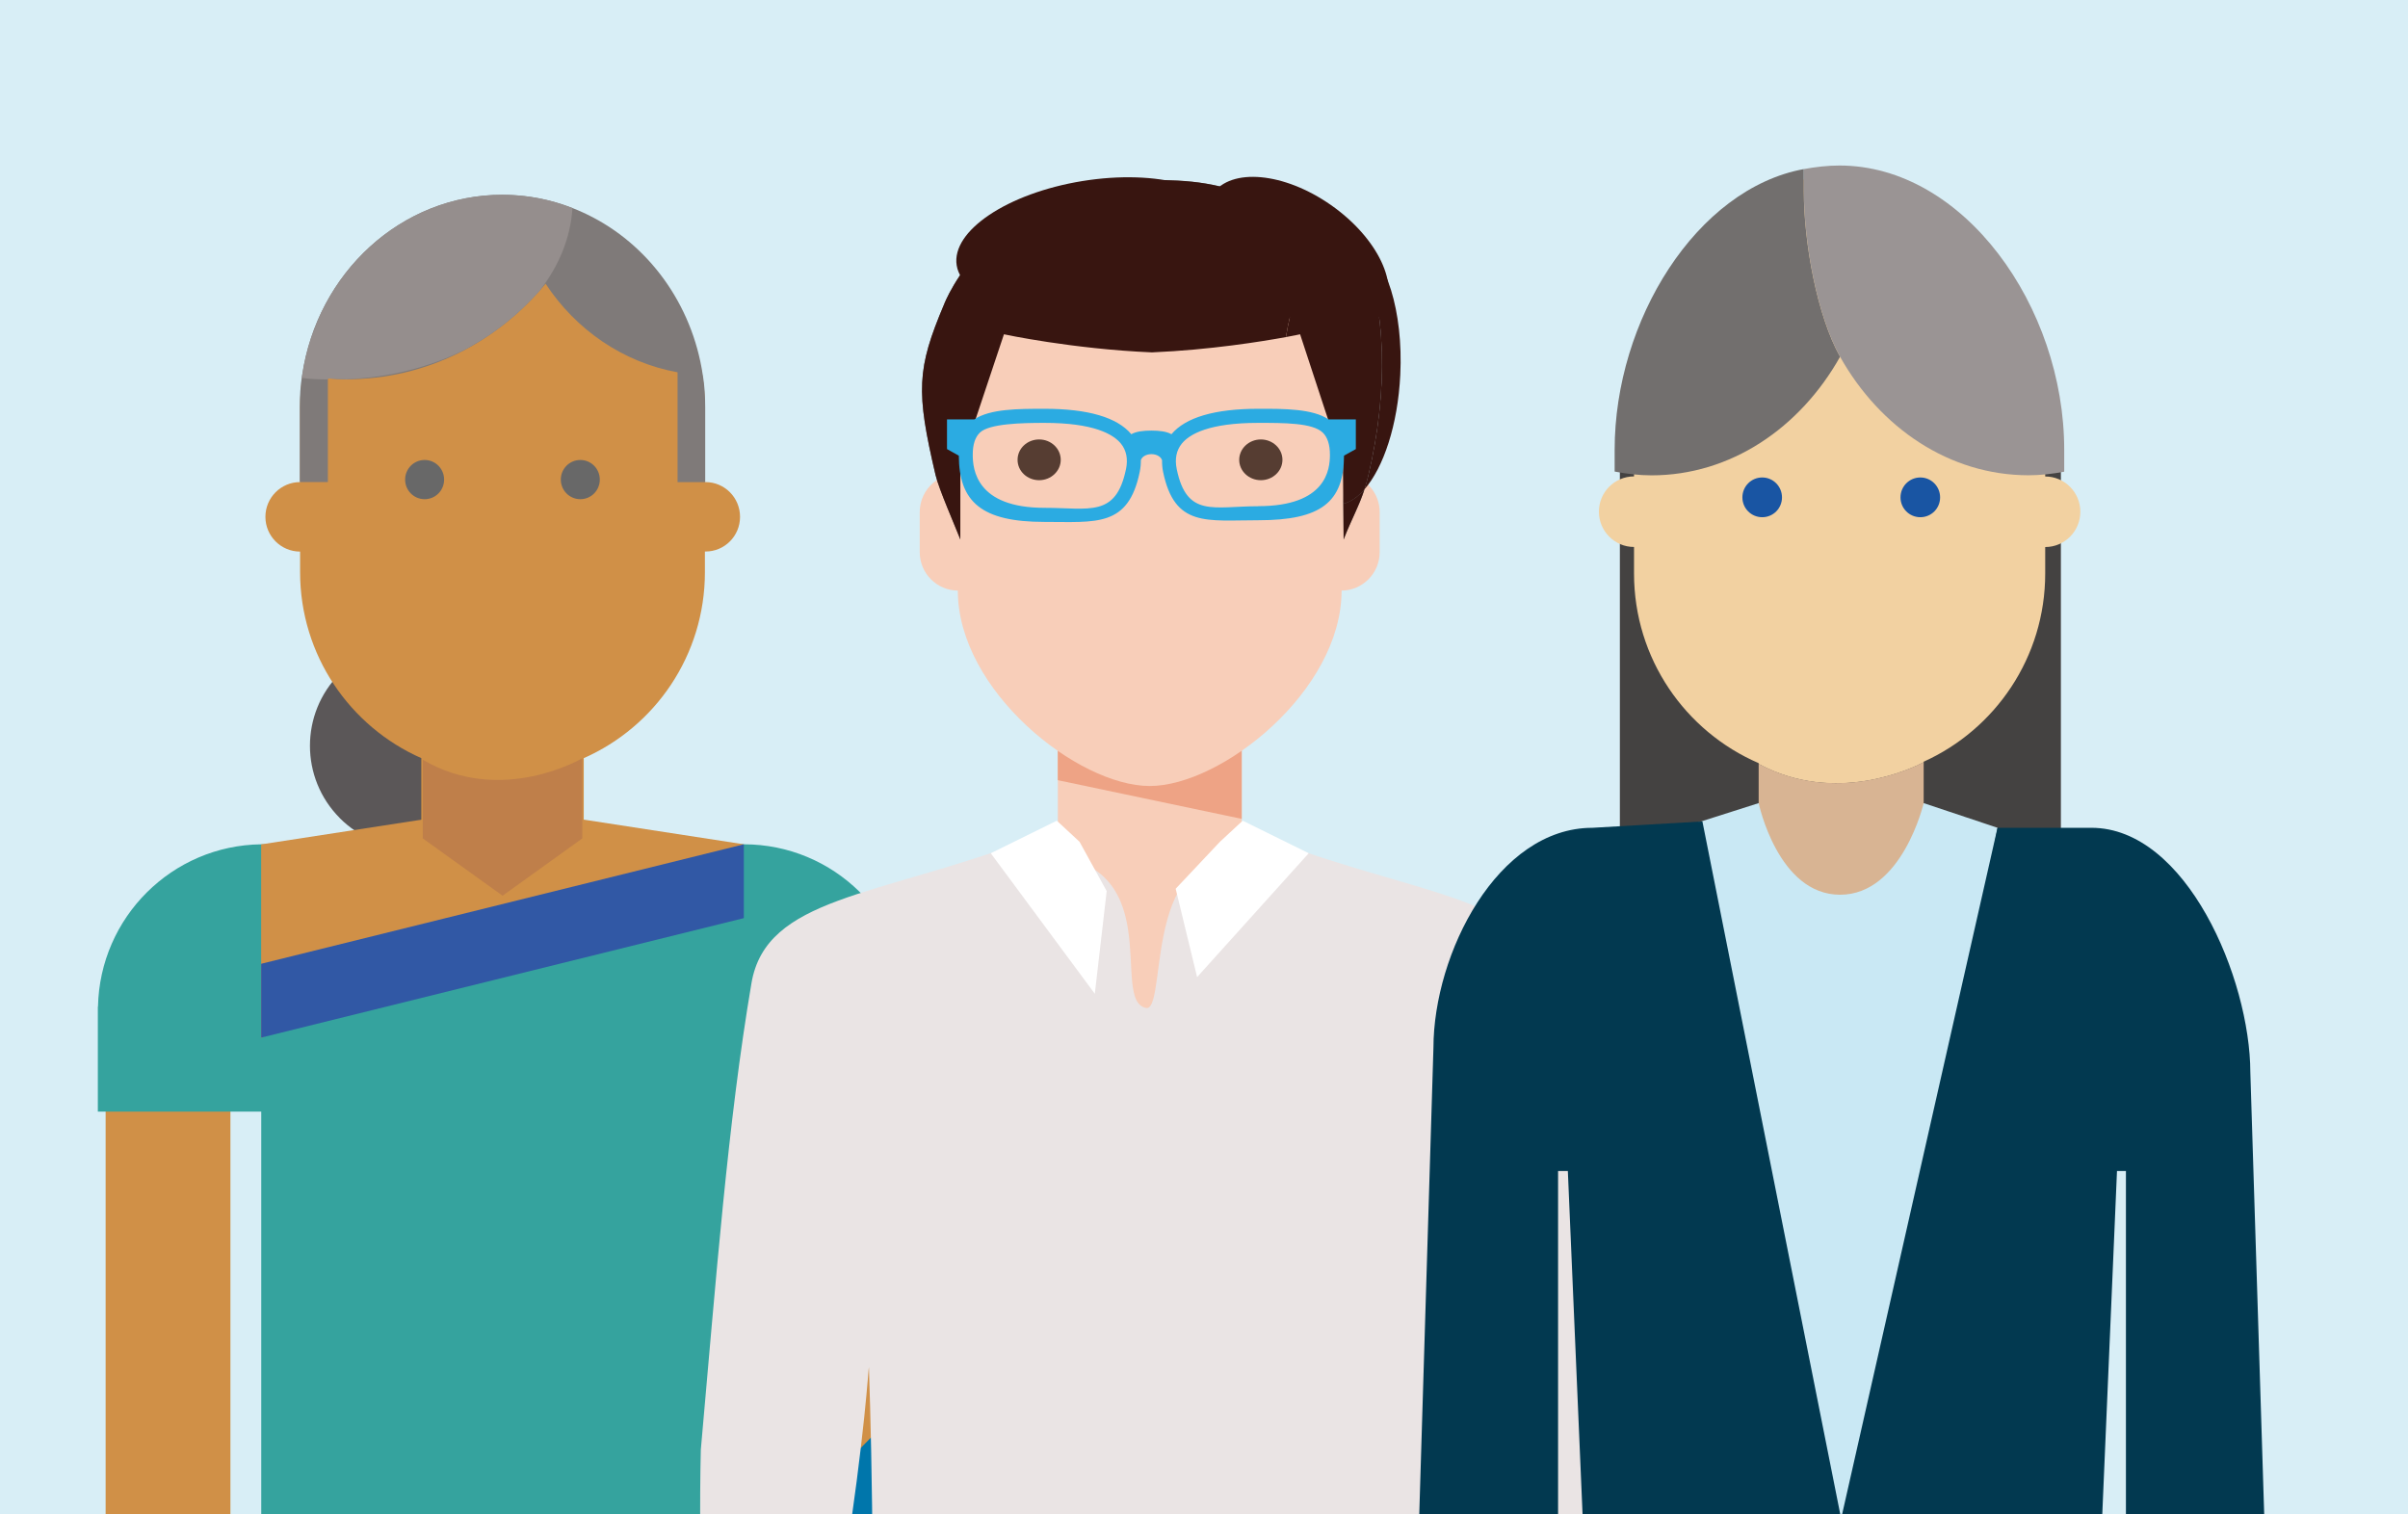 <?xml version="1.0" encoding="UTF-8"?><svg id="Layer_1" xmlns="http://www.w3.org/2000/svg" xmlns:xlink="http://www.w3.org/1999/xlink" viewBox="0 0 318 200"><rect x="0" y="0" width="318" height="200" fill="#808080" stroke="none"/><defs><style>.cls-1{fill:none;}.cls-2{clip-path:url(#clippath);}.cls-3{fill:#f8ceb9;}.cls-4{fill:#023950;}.cls-5{fill:#0076ab;}.cls-6{fill:#eae4e4;}.cls-7{fill:#eea385;}.cls-8{fill:#fff;}.cls-9{fill:#f2d1a1;}.cls-10{fill:#fcd2a0;}.cls-11{fill:#686868;}.cls-12{fill:#7f7a79;}.cls-13{fill:#3158a5;}.cls-14{fill:#8dc045;}.cls-15{fill:#ba163d;}.cls-16{fill:#d8b493;}.cls-17{fill:#bf7f4a;}.cls-18{fill:#c9e8f4;}.cls-19{fill:#d09047;}.cls-20{fill:#d8eef6;}.cls-21{fill:#1ea8e1;}.cls-22{fill:#35a39e;}.cls-23{fill:#381510;}.cls-24{fill:#444241;}.cls-25{fill:#1955a3;}.cls-26{fill:#958e8d;}.cls-27{fill:#9a9494;}.cls-28{fill:#5b5758;}.cls-29{fill:#563d32;}.cls-30{fill:#2babe2;}.cls-31{fill:#726f6e;}.cls-32{clip-path:url(#clippath-1);}.cls-33{clip-path:url(#clippath-4);}.cls-34{clip-path:url(#clippath-3);}.cls-35{clip-path:url(#clippath-2);}.cls-36{clip-path:url(#clippath-5);}.cls-37{opacity:.43;}.cls-38{isolation:isolate;}</style><clipPath id="clippath"><rect class="cls-1" x="509.49" y="-138.57" width="320" height="478.91"/></clipPath><clipPath id="clippath-1"><rect class="cls-1" x="507.88" y="-163.87" width="323.03" height="545.15"/></clipPath><clipPath id="clippath-2"><rect class="cls-1" x="508.9" y="-162.85" width="321.01" height="543.12"/></clipPath><clipPath id="clippath-3"><rect class="cls-1" x="-175.41" y="4.38" width="1637.4" height="516.64"/></clipPath><clipPath id="clippath-4"><rect class="cls-1" x="-175.41" y="4.38" width="1637.4" height="516.64"/></clipPath><clipPath id="clippath-5"><rect class="cls-1" x="-1" y="-1.7" width="320" height="202"/></clipPath></defs><g class="cls-2"><g class="cls-38"><g class="cls-32"><g class="cls-35"><g class="cls-37"><g class="cls-34"><g class="cls-33"><path class="cls-14" d="M1461.34,146.59c17.87,127.41-333.89,282.67-785.68,346.8-451.79,64.12-832.54,12.82-850.41-114.58C-192.63,251.4,159.14,96.13,610.93,32c451.79-64.12,832.54-12.82,850.41,114.58"/></g></g></g><path class="cls-14" d="M1449.93,303.14c0,136.69-369.88,247.49-826.15,247.49S-202.37,439.82-202.37,303.14,167.51,55.64,623.78,55.64s826.15,110.81,826.15,247.49"/></g></g></g></g><g><rect class="cls-8" x="-1" y="-1.7" width="320" height="202"/><rect class="cls-8" x="-1" y="-1.7" width="320" height="202"/><rect class="cls-20" x="-1" y="-1.7" width="320" height="202"/><g class="cls-36"><path class="cls-28" d="M44.87,108.04c-5.25-5.27-5.25-13.81,0-19.08,5.25-5.27,13.76-5.27,19.01,0,5.25,5.27,5.25,13.82,0,19.08-5.25,5.27-13.77,5.27-19.02,0"/><path class="cls-19" d="M161.02,186.18h-42.36v-46.64h-16.49v48.26c0,8.23,6.67,14.92,14.87,14.92h27.57c9.07,0,16.41-7.41,16.41-16.55"/><polygon class="cls-5" points="98.23 206.94 118.65 186.17 149.85 186.17 98.23 240.43 98.23 206.94"/><path class="cls-15" d="M68.57,57.3c0,1.22-.99,2.22-2.2,2.22s-2.21-.99-2.21-2.22,.99-2.21,2.21-2.21,2.2,.99,2.2,2.21"/><path class="cls-19" d="M13.95,139.25v107.8c0,9.1,7.38,16.47,16.48,16.47v-124.28H13.95Z"/><path class="cls-22" d="M120.06,132.95h-.02c-.25-11.88-9.91-21.44-21.81-21.44H34.49c-11.78,.15-21.3,9.64-21.55,21.44h-.02v13.86h21.58v233.41h63.75V146.82h21.83v-13.86Z"/><path class="cls-19" d="M77.09,108.26v-8.13c9.42-4.15,16-13.58,16-24.57v-2.72h.07c2.52,.01,4.57-2.04,4.57-4.58s-2.04-4.59-4.57-4.59h-.07v-9.82c0-14.82-11.97-26.83-26.73-26.83s-26.73,12.01-26.73,26.83v9.82h0c-2.53,0-4.58,2.06-4.58,4.59s2.05,4.59,4.58,4.59h0v2.71c0,10.98,6.59,20.41,16.01,24.57v8.13l-21.15,3.26v25.54l63.75-25.55-21.15-3.26Z"/><polygon class="cls-21" points="149.85 186.17 118.65 186.17 118.65 281.22 149.75 268.71 149.85 186.17"/><path class="cls-12" d="M92.81,49.54c-1.4-9.45-7.26-17.34-15.26-21.21-3.41-1.66-7.19-2.6-11.19-2.6-13.39,0-24.46,10.33-26.46,23.82-.23,1.42-.31,2.81-.31,4.3v9.82h3.71v-13.7c.83,.06,1.66,.12,2.5,.12,10.49,0,19.88-4.9,26.25-12.62,4,6.08,10.22,10.39,17.43,11.7v14.51h3.65v-9.82c0-1.49-.08-2.89-.31-4.3"/><path class="cls-11" d="M56.08,60.75c-1.43,0-2.58,1.16-2.58,2.59s1.15,2.59,2.58,2.59,2.57-1.16,2.57-2.59-1.15-2.59-2.57-2.59"/><path class="cls-11" d="M76.64,60.75c-1.43,0-2.58,1.16-2.58,2.59s1.15,2.59,2.58,2.59,2.57-1.16,2.57-2.59-1.15-2.59-2.57-2.59"/><path class="cls-26" d="M66.35,25.72c-13.38,0-24.45,10.33-26.44,23.83-.03,.13-.03,.23-.03,.36,1.14,.16,2.27,.2,3.44,.2v-.13c.75,.06,1.53,.1,2.31,.1,.06,.03,.13,.03,.16,0,5.65-.23,10.91-1.6,15.36-3.78,.33-.16,.65-.33,.97-.52,3.35-1.86,6.33-4.27,8.9-7.11,.1-.06,.16-.16,.23-.26,2.53-3.23,4.09-6.94,4.35-10.92-2.86-1.14-5.98-1.76-9.26-1.76"/><path class="cls-17" d="M55.83,100.33v10.4l10.54,7.57,10.53-7.57v-10.59s-10.67,6.33-21.08,.19"/><polygon class="cls-3" points="167.78 110.93 163.99 109.18 163.99 97.1 139.7 97.1 139.7 109.18 135.89 110.83 136.91 145.08 139.7 145.08 139.7 150.33 163.99 150.33 163.99 145.08 166.77 145.08 167.78 110.93"/><rect class="cls-3" x="139.69" y="98.33" width="0" height="4.71"/><polygon class="cls-7" points="163.98 98.33 139.69 98.33 139.69 103.04 163.98 108.15 163.98 98.33"/><path class="cls-6" d="M211.11,191.48c-2.01-22.37-3.56-43.22-6.7-61.63-1.94-11.39-16.54-11.39-36.3-18.84l-.91,3.4c-16.66-5.86-12.89,18.42-15.72,18.73-5.34-.63,3.77-20.49-15.45-20.3l-.49-1.84c-19.76,7.45-34.36,7.46-36.3,18.84-3.13,18.4-4.69,39.26-6.69,61.63-.69,29.16,2.95,65.5,2.95,65.5h14.9c.09-.15,.4-23.29,.99-49.14,2.91-18.84,3.28-27.17,3.36-27.27,0,0,1.16,31.9-.13,51.59h75.08c-1.28-19.69-.83-51.59-.83-51.59,.08,.1,.45,8.43,3.36,27.27,.6,25.85,.9,48.99,.99,49.14h14.9s3.64-36.34,2.95-65.5"/><polygon class="cls-8" points="146.15 117.69 144.58 131.25 130.84 112.69 139.56 108.39 142.56 111.17 146.15 117.69"/><polygon class="cls-8" points="155.26 117.38 158.09 129.05 172.83 112.69 164.11 108.39 161.11 111.17 155.26 117.38"/><path class="cls-3" d="M178.35,62.72l.82-10.73c0-14.04-13.36-25.4-27.34-25.4s-27.33,11.37-27.33,25.4l.82,10.72c-.78,.19-1.49,.55-2.08,1.06-1.09,.93-1.78,2.31-1.78,3.87v5.28c0,2.79,2.24,5.06,5.03,5.08,0,13.25,15.86,25.81,25.34,25.81s25.34-12.56,25.34-25.81c2.78-.02,5.03-2.29,5.03-5.08v-5.28c0-2.39-1.65-4.38-3.86-4.92"/><path class="cls-31" d="M180.72,62.75c-.83,3.54-1.93,5.03-3.28,8.5l-.08-9.84-5.67-17.25s-8.99,1.94-19.56,2.39c-10.56-.45-19.55-2.39-19.55-2.39l-5.76,17.25v9.84c-.66-1.68-2.84-6.68-3.27-8.5-2.6-11.07-2.49-14.02,1.13-22.56,0,0,6.19-16.38,27.45-16.36,.44,0,.87-.02,1.3-.02,5.74,0,9.79,1.09,13.67,3.02,0,0,14.21,2.7,12.49,5.35,3.61,8.55,3.72,19.5,1.12,30.57"/><path class="cls-3" d="M164.02,78.13h-23.65c-7.36,0-13.38-6.04-13.38-13.42v-15.53c0-7.39,6.01-14.98,13.38-14.98h23.65c7.36,0,13.38,7.6,13.38,14.98v15.53c0,7.38-6.02,13.42-13.38,13.42"/><path class="cls-29" d="M137.23,63.42c-1.58,0-2.85-1.2-2.85-2.69s1.27-2.69,2.85-2.69,2.85,1.21,2.85,2.69-1.28,2.69-2.85,2.69"/><path class="cls-29" d="M166.51,63.42c-1.58,0-2.86-1.2-2.86-2.69s1.29-2.69,2.86-2.69,2.85,1.21,2.85,2.69-1.28,2.69-2.85,2.69"/><path class="cls-23" d="M182.54,41.35c-2.46,3.54-9.48,2.89-15.67-1.45-6.19-4.34-9.22-10.72-6.76-14.26,2.46-3.54,9.48-2.89,15.67,1.45,6.19,4.34,9.22,10.72,6.76,14.26"/><path class="cls-23" d="M178,31.59c.56,.03,1.1,.2,1.62,.49,1.33-2.62-12.52-5.26-12.52-5.26-3.89-1.93-7.93-3.02-13.67-3.02-.43,0-.85,.01-1.3,.02-21.27-.02-27.45,16.36-27.45,16.36-3.61,8.55-3.73,11.49-1.13,22.56,.42,1.82,2.61,6.81,3.27,8.5v-9.84l5.76-17.25s8.99,1.94,19.55,2.39c7.69-.33,14.52-1.44,17.69-2.02,1.21-7.59,4.54-13.11,8.18-12.93"/><path class="cls-23" d="M177.4,66.54l.04,4.7c1.08-2.77,2-4.29,2.75-6.6-.87,.99-1.81,1.64-2.79,1.9"/><path class="cls-23" d="M179.62,32.08s0,.06-.03,.09c3.61,8.55,3.72,19.5,1.12,30.57-.17,.71-.35,1.32-.53,1.9,2.53-2.88,4.42-8.54,4.74-15.13,.41-8.42-1.88-15.57-5.3-17.44"/><path class="cls-23" d="M179.59,32.17s.01-.06,.03-.09c-.52-.28-1.06-.46-1.62-.49-3.64-.18-6.97,5.33-8.18,12.93,1.18-.22,1.87-.37,1.87-.37l5.67,17.25,.04,5.14c.98-.26,1.92-.91,2.78-1.9,.19-.58,.37-1.19,.53-1.9,2.6-11.07,2.49-22.03-1.12-30.57"/><path class="cls-23" d="M162.21,29.23c.73,4.55-6.7,9.53-16.61,11.14-9.9,1.6-18.52-.78-19.26-5.32-.73-4.55,6.7-9.53,16.61-11.14,9.9-1.6,18.52,.78,19.26,5.33"/><path class="cls-30" d="M179.05,55.39h-3.61c-2.07-1.41-5.85-1.41-9.27-1.4-5.76,0-9.61,1.14-11.47,3.36-.64-.37-1.59-.48-2.65-.48s-2.01,.11-2.65,.48c-1.86-2.23-5.72-3.36-11.47-3.36-3.42,0-7.19,0-9.26,1.4h-3.61v3.92l1.56,.87c.03,6.12,3.01,8.75,11.31,8.75,6.83,0,11.07,.73,12.58-6.6,.11-.53,.16-1.05,.15-1.54,.1-.41,.63-.81,1.4-.81s1.29,.41,1.4,.81c-.01,.5,.03,1.01,.14,1.54,1.52,7.34,5.75,6.38,12.58,6.38,8.31,0,11.28-2.41,11.31-8.53l1.56-.87v-3.92Zm-30.35,6.56c-1.33,6.44-4.85,5.12-10.77,5.12-9.01,0-9.47-5.09-9.47-7,0-1.34,.3-2.3,.93-2.92,1.21-1.21,5.59-1.3,8.54-1.3,6.51,0,9.08,1.49,10.1,2.74,.72,.89,.95,2.03,.67,3.37m17.47,4.9c-5.91,0-9.44,1.54-10.77-4.9-.28-1.35-.05-2.48,.67-3.37,1.01-1.25,3.58-2.74,10.09-2.74,3.34,0,7.21-.02,8.54,1.3,.62,.62,.93,1.58,.93,2.92,0,1.91-.46,6.78-9.47,6.78"/><rect class="cls-24" x="213.92" y="54.55" width="58.24" height="76.87"/><path class="cls-9" d="M270.09,62.92v-9.24c0-15.05-12.16-30.51-27.15-30.51s-27.15,15.46-27.15,30.51v9.24c-2.57,0-4.64,2.09-4.64,4.66s2.08,4.66,4.64,4.66v3.5c0,11.24,6.78,20.88,16.46,25.05v.11c10.17,5.48,20.33,.54,21.79-.22v-.08c9.45-4.26,16.05-13.78,16.05-24.85v-3.5c2.57,0,4.64-2.09,4.64-4.66s-2.08-4.66-4.64-4.66"/><path class="cls-16" d="M232.25,100.89v8.44c0,.6,.08,1.19,.18,1.76,.84,5.2,5.3,9.17,10.72,9.17s9.74-3.84,10.69-8.91c.12-.66,.2-1.34,.2-2.03v-8.66c-1.46,.76-11.62,5.7-21.79,.22"/><path class="cls-25" d="M232.72,63.06c-1.45,0-2.62,1.18-2.62,2.63s1.17,2.62,2.62,2.62,2.61-1.17,2.61-2.62-1.17-2.63-2.61-2.63"/><path class="cls-25" d="M253.6,63.06c-1.45,0-2.62,1.18-2.62,2.63s1.17,2.62,2.62,2.62,2.61-1.17,2.61-2.62-1.17-2.63-2.61-2.63"/><path class="cls-31" d="M243,47.12c-3.02-5.37-4.79-15.01-4.79-21.89v-2.9c-14.16,2.61-24.98,19.99-24.98,37.07v2.88c1.59,.3,3.21,.5,4.87,.5,10.44,0,19.61-6.25,24.9-15.66"/><path class="cls-27" d="M243,47.12c5.29,9.41,14.46,15.65,24.9,15.65,1.6,0,3.16-.19,4.7-.47v-2.9c0-18.93-13.29-37.54-29.68-37.54-1.6,0-3.17,.19-4.7,.47v2.9c0,6.88,1.77,16.53,4.79,21.89"/><path class="cls-10" d="M187.67,244.46c0,9,7.27,16.3,16.24,16.3v-124.63h-12.99l-3.25,108.33Z"/><path class="cls-10" d="M295.67,136.86h-12.99v124.63c8.97,0,16.24-7.3,16.24-16.3l-3.25-108.33Z"/><path class="cls-18" d="M243.13,215.95l-21.12-106.62,10.24-3.26s2.53,12.1,10.75,12.1,11.04-12.1,11.04-12.1l9.76,3.26-20.67,106.62Z"/><path class="cls-4" d="M300.43,245.29l-3.25-103.65c-.03-12.45-8.47-32.31-20.99-32.31h-12.4l-20.65,91.24-18.32-92.08-14.53,.84h0c-12.53,0-20.97,16.6-20.99,29.05l-3.25,106.91h19.71v-90.63h1.29l3.25,75.82h66.02l3.25-75.82h1.18v90.63h19.7Z"/><polygon class="cls-13" points="34.49 127.29 98.23 111.51 98.23 121.26 34.49 137.04 34.49 127.29"/></g></g></svg>